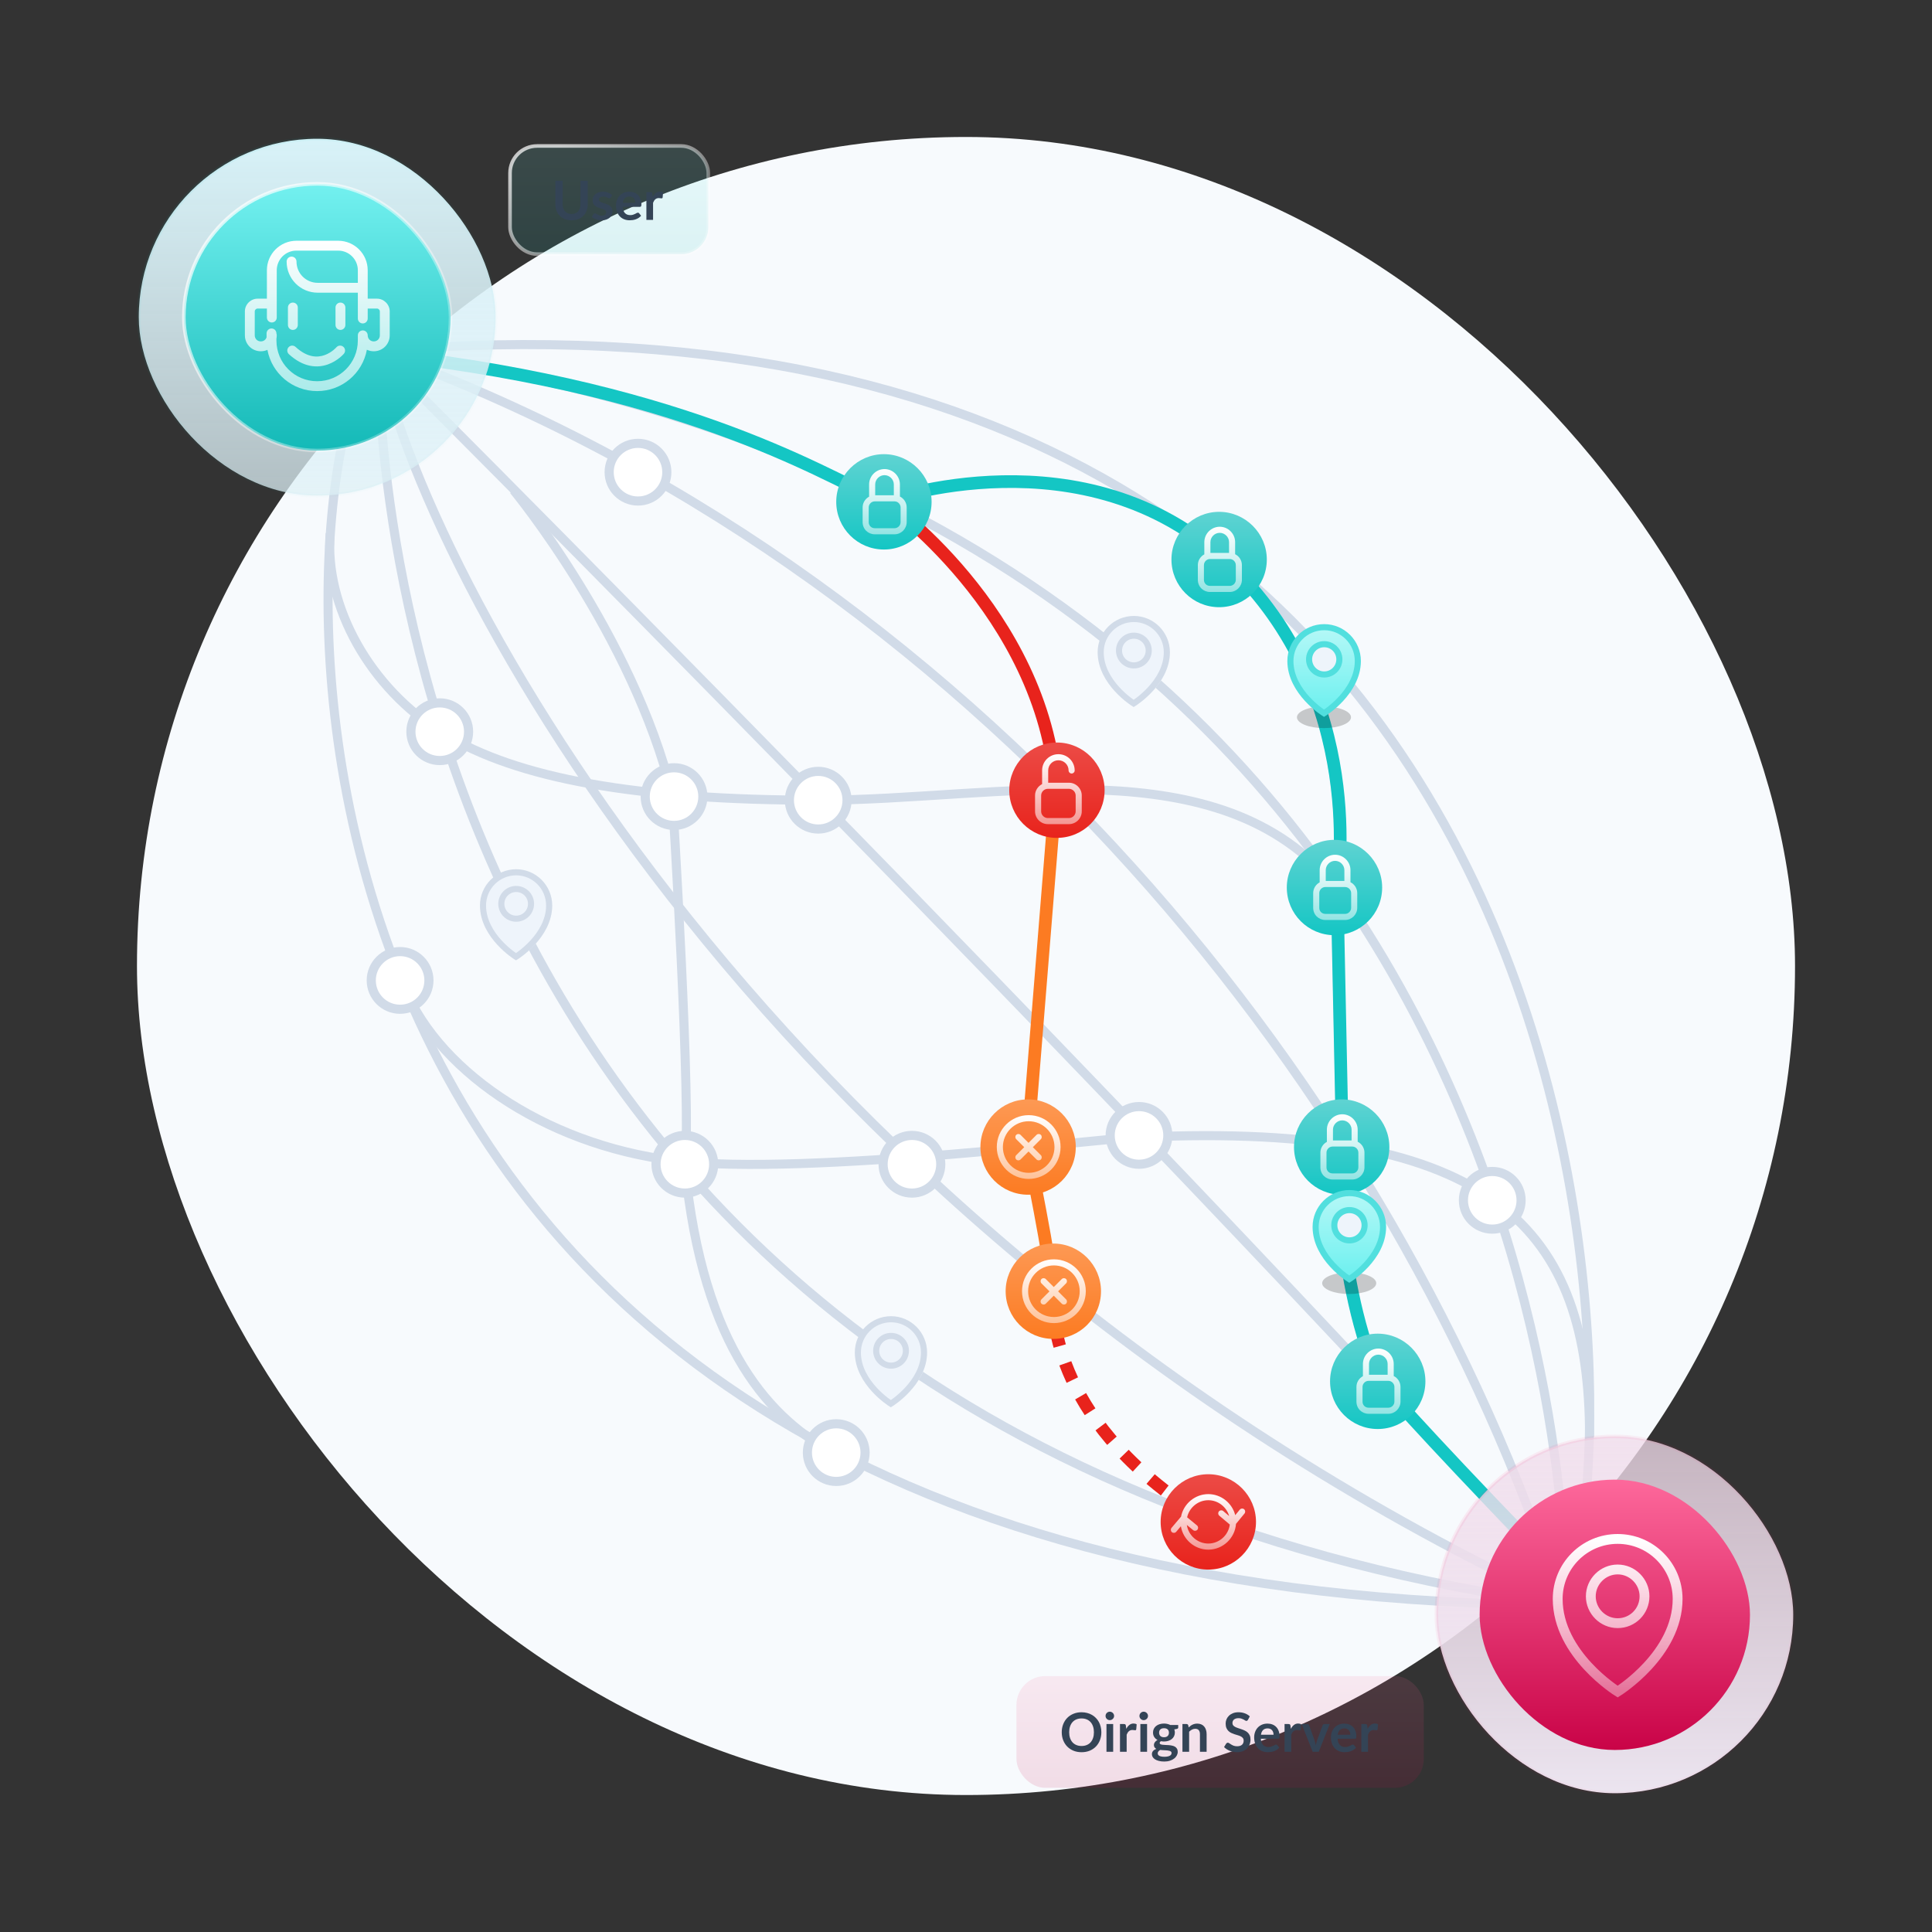 <svg width="536" height="536" viewBox="0 0 536 536" fill="none" xmlns="http://www.w3.org/2000/svg">
<rect x="0" y="0" width="536" height="536" fill="#333333" stroke="none"/>
<rect x="38" y="38" width="460" height="460" rx="230" fill="#F7FAFD"/>
<path d="M105.017 97.084C105.017 97.084 96.632 398.475 434.426 445.296" stroke="#D1DBE8" stroke-width="2.515" stroke-miterlimit="10"/>
<path d="M434.385 445.54C434.385 445.54 442.771 144.15 104.976 97.329" stroke="#D1DBE8" stroke-width="2.515" stroke-miterlimit="10"/>
<path d="M433.381 445.119C452.585 414.245 463.625 68.176 104.561 97.337" stroke="#D1DBE8" stroke-width="2.515" stroke-miterlimit="10"/>
<path d="M105.016 97.084C79.359 120.079 46.163 443.861 434.426 445.296" stroke="#D1DBE8" stroke-width="2.515" stroke-miterlimit="10"/>
<path d="M91.6 148C90 168 102.5 191 123 203.5C143.5 216 176.5 222 227 222C277.5 222 338.5 206.5 370.5 246" stroke="#D1DBE8" stroke-width="2.515" stroke-miterlimit="10"/>
<path d="M111.5 272C120 296 150.5 317.5 187 322C223.5 326.5 312 315 316.5 315.5C415 311 441 341.5 441 398.5" stroke="#D1DBE8" stroke-width="2.515" stroke-miterlimit="10"/>
<path d="M434.427 445.296C213.176 341.8 116.251 157.107 105.017 97.084" stroke="#D1DBE8" stroke-width="2.515" stroke-miterlimit="10"/>
<path d="M433.38 445.118C387.388 303.052 269.982 156.801 104.561 97.337" stroke="#D1DBE8" stroke-width="2.515" stroke-miterlimit="10"/>
<path d="M103.889 96.894C103.889 96.894 314.182 306.998 431.605 437.127" stroke="#D1DBE8" stroke-width="2.515" stroke-miterlimit="10"/>
<path d="M142.5 136C142.5 136 175.5 176 186.5 220.5C186.5 220.5 192 308.5 190 323.5C195 374.5 214 394 232 403.5" stroke="#D1DBE8" stroke-width="2.515" stroke-miterlimit="10"/>
<path d="M245 139C245 139 300.5 119 340 156C379.5 193 370.5 246 370.5 246L372 318.5C372 318.5 368.5 349 382 383" stroke="#D1DBE8" stroke-width="2.515" stroke-miterlimit="10"/>
<path d="M292 358.5C292 365 292 395.5 335.5 422" stroke="#E8231C" stroke-width="3.52" stroke-miterlimit="10" stroke-dasharray="5.04 5.04"/>
<path d="M293 219L285 318C285 318 292 352 292 358.5" stroke="#FC7B22" stroke-width="3.52" stroke-miterlimit="10"/>
<path d="M245 138.5C245 138.5 289.5 169.5 293 219" stroke="#E8231C" stroke-width="3.52" stroke-miterlimit="10"/>
<path d="M116 99.5C198 110 233.5 135 245.439 139C245.439 139 300.939 119 340.439 156C379.939 193 370.939 246 370.939 246L372.439 318.5C372.439 318.5 368.939 349 382.439 383C382.439 383 394.5 397 424 427.5" stroke="#14C6C4" stroke-width="3.52" stroke-miterlimit="10"/>
<path d="M111 280C115.418 280 119 276.418 119 272C119 267.582 115.418 264 111 264C106.582 264 103 267.582 103 272C103 276.418 106.582 280 111 280Z" fill="white" stroke="#D1DBE8" stroke-width="2.535" stroke-miterlimit="10"/>
<path d="M232 411C236.418 411 240 407.418 240 403C240 398.582 236.418 395 232 395C227.582 395 224 398.582 224 403C224 407.418 227.582 411 232 411Z" fill="white" stroke="#D1DBE8" stroke-width="2.535" stroke-miterlimit="10"/>
<path d="M335 430C339.418 430 343 426.418 343 422C343 417.582 339.418 414 335 414C330.582 414 327 417.582 327 422C327 426.418 330.582 430 335 430Z" fill="white" stroke="#D1DBE8" stroke-width="2.535" stroke-miterlimit="10"/>
<path d="M190 331C194.418 331 198 327.418 198 323C198 318.582 194.418 315 190 315C185.582 315 182 318.582 182 323C182 327.418 185.582 331 190 331Z" fill="white" stroke="#D1DBE8" stroke-width="2.535" stroke-miterlimit="10"/>
<path d="M253 331C257.418 331 261 327.418 261 323C261 318.582 257.418 315 253 315C248.582 315 245 318.582 245 323C245 327.418 248.582 331 253 331Z" fill="white" stroke="#D1DBE8" stroke-width="2.535" stroke-miterlimit="10"/>
<path d="M316 323C320.418 323 324 319.418 324 315C324 310.582 320.418 307 316 307C311.582 307 308 310.582 308 315C308 319.418 311.582 323 316 323Z" fill="white" stroke="#D1DBE8" stroke-width="2.535" stroke-miterlimit="10"/>
<path d="M285 326C289.418 326 293 322.418 293 318C293 313.582 289.418 310 285 310C280.582 310 277 313.582 277 318C277 322.418 280.582 326 285 326Z" fill="white" stroke="#D1DBE8" stroke-width="2.535" stroke-miterlimit="10"/>
<path d="M414 341C418.418 341 422 337.418 422 333C422 328.582 418.418 325 414 325C409.582 325 406 328.582 406 333C406 337.418 409.582 341 414 341Z" fill="white" stroke="#D1DBE8" stroke-width="2.535" stroke-miterlimit="10"/>
<path d="M382 391C386.418 391 390 387.418 390 383C390 378.582 386.418 375 382 375C377.582 375 374 378.582 374 383C374 387.418 377.582 391 382 391Z" fill="white" stroke="#D1DBE8" stroke-width="2.535" stroke-miterlimit="10"/>
<path d="M372 326C376.418 326 380 322.418 380 318C380 313.582 376.418 310 372 310C367.582 310 364 313.582 364 318C364 322.418 367.582 326 372 326Z" fill="white" stroke="#D1DBE8" stroke-width="2.535" stroke-miterlimit="10"/>
<path d="M292 366C296.418 366 300 362.418 300 358C300 353.582 296.418 350 292 350C287.582 350 284 353.582 284 358C284 362.418 287.582 366 292 366Z" fill="white" stroke="#D1DBE8" stroke-width="2.535" stroke-miterlimit="10"/>
<path d="M122 211C126.418 211 130 207.418 130 203C130 198.582 126.418 195 122 195C117.582 195 114 198.582 114 203C114 207.418 117.582 211 122 211Z" fill="white" stroke="#D1DBE8" stroke-width="2.535" stroke-miterlimit="10"/>
<path d="M177 139C181.418 139 185 135.418 185 131C185 126.582 181.418 123 177 123C172.582 123 169 126.582 169 131C169 135.418 172.582 139 177 139Z" fill="white" stroke="#D1DBE8" stroke-width="2.535" stroke-miterlimit="10"/>
<path d="M227 230C231.418 230 235 226.418 235 222C235 217.582 231.418 214 227 214C222.582 214 219 217.582 219 222C219 226.418 222.582 230 227 230Z" fill="white" stroke="#D1DBE8" stroke-width="2.535" stroke-miterlimit="10"/>
<path d="M187 229C191.418 229 195 225.418 195 221C195 216.582 191.418 213 187 213C182.582 213 179 216.582 179 221C179 225.418 182.582 229 187 229Z" fill="white" stroke="#D1DBE8" stroke-width="2.535" stroke-miterlimit="10"/>
<path d="M245 147C249.418 147 253 143.418 253 139C253 134.582 249.418 131 245 131C240.582 131 237 134.582 237 139C237 143.418 240.582 147 245 147Z" fill="white" stroke="#D1DBE8" stroke-width="2.535" stroke-miterlimit="10"/>
<path d="M370 254C374.418 254 378 250.418 378 246C378 241.582 374.418 238 370 238C365.582 238 362 241.582 362 246C362 250.418 365.582 254 370 254Z" fill="white" stroke="#D1DBE8" stroke-width="2.535" stroke-miterlimit="10"/>
<path d="M293 227C297.418 227 301 223.418 301 219C301 214.582 297.418 211 293 211C288.582 211 285 214.582 285 219C285 223.418 288.582 227 293 227Z" fill="white" stroke="#D1DBE8" stroke-width="2.535" stroke-miterlimit="10"/>
<path d="M338 163C342.418 163 346 159.418 346 155C346 150.582 342.418 147 338 147C333.582 147 330 150.582 330 155C330 159.418 333.582 163 338 163Z" fill="white" stroke="#D1DBE8" stroke-width="2.535" stroke-miterlimit="10"/>
<rect x="38.5" y="38.5" width="99" height="99" rx="49.5" fill="url(#paint0_linear_4_4159)" stroke="url(#paint1_radial_4_4159)"/>
<rect x="51" y="51" width="74" height="74" rx="37" fill="url(#paint2_linear_4_4159)" stroke="url(#paint3_linear_4_4159)"/>
<path fill-rule="evenodd" clip-rule="evenodd" d="M74.045 74.986C74.045 70.459 77.711 66.793 82.238 66.793H93.821C98.348 66.793 102.014 70.459 102.014 74.986V82.865H104.595C106.518 82.865 108.119 84.466 108.119 86.389V93.034C108.119 95.496 106.159 97.455 103.697 97.455C103.009 97.455 102.36 97.302 101.782 97.028C100.584 103.564 94.87 108.502 87.983 108.502C81.11 108.502 75.406 103.583 74.192 97.066C73.635 97.317 73.016 97.455 72.36 97.455C69.898 97.455 67.939 95.496 67.939 93.034V86.389C67.939 84.466 69.539 82.865 71.463 82.865H74.045V74.986ZM74.045 85.603H71.463C71.051 85.603 70.676 85.978 70.676 86.389V93.034C70.676 93.984 71.41 94.718 72.36 94.718C73.113 94.718 73.73 94.257 73.954 93.594V92.498C73.954 91.742 74.567 91.129 75.323 91.129C76.079 91.129 76.691 91.742 76.691 92.498V92.543C76.75 92.695 76.782 92.861 76.782 93.034C76.782 93.344 76.751 93.647 76.691 93.939V94.473C76.691 100.721 81.736 105.765 87.983 105.765C94.231 105.765 99.275 100.721 99.275 94.473V93.395C99.275 93.352 99.277 93.31 99.281 93.268C99.277 93.19 99.275 93.112 99.275 93.034C99.275 92.278 99.888 91.665 100.644 91.665C101.4 91.665 102.013 92.278 102.013 93.034C102.013 93.984 102.747 94.718 103.697 94.718C104.647 94.718 105.381 93.984 105.381 93.034V86.389C105.381 85.978 105.006 85.603 104.595 85.603H102.014V88.365C102.014 89.121 101.401 89.734 100.645 89.734C99.889 89.734 99.277 89.121 99.277 88.365V84.294C99.276 84.274 99.275 84.254 99.275 84.234C99.275 84.214 99.276 84.194 99.277 84.174V81.203H88.162C83.366 81.203 79.521 77.358 79.521 72.561C79.521 71.805 80.133 71.192 80.889 71.192C81.645 71.192 82.258 71.805 82.258 72.561C82.258 75.846 84.878 78.466 88.162 78.466H99.277V74.986C99.277 71.971 96.836 69.531 93.821 69.531H82.238C79.222 69.531 76.782 71.971 76.782 74.986V88.096C76.782 88.852 76.17 89.464 75.414 89.464C74.658 89.464 74.045 88.852 74.045 88.096V85.603ZM81.251 83.944C82.007 83.944 82.62 84.557 82.62 85.313V90.162C82.62 90.918 82.007 91.53 81.251 91.53C80.495 91.53 79.882 90.918 79.882 90.162V85.313C79.882 84.557 80.495 83.944 81.251 83.944ZM94.449 83.944C95.205 83.944 95.818 84.557 95.818 85.313V90.162C95.818 90.918 95.205 91.53 94.449 91.53C93.693 91.53 93.081 90.918 93.081 90.162V85.313C93.081 84.557 93.693 83.944 94.449 83.944ZM93.324 96.358C93.816 95.788 94.677 95.722 95.25 96.212C95.825 96.703 95.892 97.567 95.401 98.142L94.361 97.252C95.401 98.142 95.4 98.143 95.4 98.143L95.399 98.144L95.396 98.147L95.389 98.156L95.368 98.18C95.351 98.199 95.328 98.224 95.299 98.255C95.243 98.317 95.163 98.401 95.061 98.502C94.857 98.704 94.564 98.978 94.189 99.279C93.445 99.877 92.35 100.608 90.971 101.1C89.582 101.596 87.9 101.849 86.023 101.473C84.145 101.096 82.163 100.108 80.147 98.261C79.59 97.751 79.551 96.885 80.062 96.328C80.572 95.77 81.438 95.732 81.996 96.243C83.706 97.808 85.248 98.526 86.561 98.789C87.874 99.052 89.049 98.879 90.051 98.522C91.063 98.161 91.892 97.613 92.475 97.145C92.764 96.913 92.985 96.706 93.13 96.562C93.202 96.49 93.255 96.434 93.287 96.399C93.303 96.382 93.314 96.369 93.32 96.363L93.322 96.36L93.324 96.358Z" fill="url(#paint4_linear_4_4159)"/>
<rect x="282" y="465" width="113" height="31" rx="8" fill="url(#paint5_linear_4_4159)" fill-opacity="0.12"/>
<path d="M305.55 480.577C305.55 481.372 305.418 482.11 305.153 482.79C304.893 483.465 304.523 484.05 304.043 484.545C303.563 485.04 302.985 485.427 302.31 485.707C301.635 485.983 300.885 486.12 300.06 486.12C299.24 486.12 298.493 485.983 297.818 485.707C297.143 485.427 296.563 485.04 296.078 484.545C295.598 484.05 295.225 483.465 294.96 482.79C294.695 482.11 294.563 481.372 294.563 480.577C294.563 479.782 294.695 479.047 294.96 478.372C295.225 477.692 295.598 477.105 296.078 476.61C296.563 476.115 297.143 475.73 297.818 475.455C298.493 475.175 299.24 475.035 300.06 475.035C300.61 475.035 301.128 475.1 301.613 475.23C302.098 475.355 302.543 475.535 302.948 475.77C303.353 476 303.715 476.282 304.035 476.617C304.36 476.947 304.635 477.317 304.86 477.727C305.085 478.137 305.255 478.582 305.37 479.062C305.49 479.542 305.55 480.047 305.55 480.577ZM303.488 480.577C303.488 479.982 303.408 479.45 303.248 478.98C303.088 478.505 302.86 478.102 302.565 477.772C302.27 477.442 301.91 477.19 301.485 477.015C301.065 476.84 300.59 476.752 300.06 476.752C299.53 476.752 299.053 476.84 298.628 477.015C298.208 477.19 297.848 477.442 297.548 477.772C297.253 478.102 297.025 478.505 296.865 478.98C296.705 479.45 296.625 479.982 296.625 480.577C296.625 481.172 296.705 481.707 296.865 482.182C297.025 482.652 297.253 483.052 297.548 483.382C297.848 483.707 298.208 483.957 298.628 484.132C299.053 484.307 299.53 484.395 300.06 484.395C300.59 484.395 301.065 484.307 301.485 484.132C301.91 483.957 302.27 483.707 302.565 483.382C302.86 483.052 303.088 482.652 303.248 482.182C303.408 481.707 303.488 481.172 303.488 480.577ZM308.832 478.305V486H306.972V478.305H308.832ZM309.087 476.062C309.087 476.222 309.055 476.372 308.99 476.512C308.925 476.652 308.837 476.775 308.727 476.88C308.622 476.985 308.497 477.07 308.352 477.135C308.207 477.195 308.052 477.225 307.887 477.225C307.727 477.225 307.575 477.195 307.43 477.135C307.29 477.07 307.167 476.985 307.062 476.88C306.957 476.775 306.872 476.652 306.807 476.512C306.747 476.372 306.717 476.222 306.717 476.062C306.717 475.897 306.747 475.742 306.807 475.597C306.872 475.452 306.957 475.327 307.062 475.222C307.167 475.117 307.29 475.035 307.43 474.975C307.575 474.91 307.727 474.877 307.887 474.877C308.052 474.877 308.207 474.91 308.352 474.975C308.497 475.035 308.622 475.117 308.727 475.222C308.837 475.327 308.925 475.452 308.99 475.597C309.055 475.742 309.087 475.897 309.087 476.062ZM312.468 479.64C312.708 479.18 312.993 478.82 313.323 478.56C313.653 478.295 314.043 478.162 314.493 478.162C314.848 478.162 315.133 478.24 315.348 478.395L315.228 479.782C315.203 479.872 315.166 479.937 315.116 479.977C315.071 480.012 315.008 480.03 314.928 480.03C314.853 480.03 314.741 480.017 314.591 479.992C314.446 479.967 314.303 479.955 314.163 479.955C313.958 479.955 313.776 479.985 313.616 480.045C313.456 480.105 313.311 480.192 313.181 480.307C313.056 480.417 312.943 480.552 312.843 480.712C312.748 480.872 312.658 481.055 312.573 481.26V486H310.721V478.305H311.808C311.998 478.305 312.131 478.34 312.206 478.41C312.281 478.475 312.331 478.595 312.356 478.77L312.468 479.64ZM318.236 478.305V486H316.376V478.305H318.236ZM318.491 476.062C318.491 476.222 318.459 476.372 318.394 476.512C318.329 476.652 318.241 476.775 318.131 476.88C318.026 476.985 317.901 477.07 317.756 477.135C317.611 477.195 317.456 477.225 317.291 477.225C317.131 477.225 316.979 477.195 316.834 477.135C316.694 477.07 316.571 476.985 316.466 476.88C316.361 476.775 316.276 476.652 316.211 476.512C316.151 476.372 316.121 476.222 316.121 476.062C316.121 475.897 316.151 475.742 316.211 475.597C316.276 475.452 316.361 475.327 316.466 475.222C316.571 475.117 316.694 475.035 316.834 474.975C316.979 474.91 317.131 474.877 317.291 474.877C317.456 474.877 317.611 474.91 317.756 474.975C317.901 475.035 318.026 475.117 318.131 475.222C318.241 475.327 318.329 475.452 318.394 475.597C318.459 475.742 318.491 475.897 318.491 476.062ZM322.937 481.965C323.167 481.965 323.367 481.935 323.537 481.875C323.707 481.81 323.847 481.722 323.957 481.612C324.072 481.502 324.157 481.37 324.212 481.215C324.272 481.06 324.302 480.89 324.302 480.705C324.302 480.325 324.187 480.025 323.957 479.805C323.732 479.58 323.392 479.467 322.937 479.467C322.482 479.467 322.14 479.58 321.91 479.805C321.685 480.025 321.572 480.325 321.572 480.705C321.572 480.885 321.6 481.052 321.655 481.207C321.715 481.362 321.8 481.497 321.91 481.612C322.025 481.722 322.167 481.81 322.337 481.875C322.512 481.935 322.712 481.965 322.937 481.965ZM325.03 486.345C325.03 486.195 324.985 486.073 324.895 485.977C324.805 485.882 324.682 485.81 324.527 485.76C324.372 485.705 324.19 485.665 323.98 485.64C323.775 485.615 323.555 485.597 323.32 485.587C323.09 485.572 322.85 485.56 322.6 485.55C322.355 485.54 322.115 485.52 321.88 485.49C321.675 485.605 321.507 485.74 321.377 485.895C321.252 486.05 321.19 486.23 321.19 486.435C321.19 486.57 321.222 486.695 321.287 486.81C321.357 486.93 321.465 487.033 321.61 487.118C321.76 487.203 321.952 487.268 322.187 487.313C322.422 487.363 322.71 487.388 323.05 487.388C323.395 487.388 323.692 487.36 323.942 487.305C324.192 487.255 324.397 487.183 324.557 487.088C324.722 486.998 324.842 486.888 324.917 486.758C324.992 486.633 325.03 486.495 325.03 486.345ZM326.875 478.567V479.257C326.875 479.477 326.742 479.612 326.477 479.662L325.787 479.79C325.892 480.055 325.945 480.345 325.945 480.66C325.945 481.04 325.867 481.385 325.712 481.695C325.562 482 325.352 482.26 325.082 482.475C324.812 482.69 324.492 482.857 324.122 482.977C323.757 483.092 323.362 483.15 322.937 483.15C322.787 483.15 322.642 483.142 322.502 483.127C322.362 483.112 322.225 483.092 322.09 483.067C321.85 483.212 321.73 483.375 321.73 483.555C321.73 483.71 321.8 483.825 321.94 483.9C322.085 483.97 322.275 484.02 322.51 484.05C322.745 484.08 323.012 484.1 323.312 484.11C323.612 484.115 323.92 484.13 324.235 484.155C324.55 484.18 324.857 484.225 325.157 484.29C325.457 484.35 325.725 484.447 325.96 484.582C326.195 484.717 326.382 484.902 326.522 485.137C326.667 485.367 326.74 485.665 326.74 486.03C326.74 486.37 326.655 486.7 326.485 487.02C326.32 487.34 326.077 487.625 325.757 487.875C325.442 488.125 325.052 488.325 324.587 488.475C324.127 488.63 323.602 488.708 323.012 488.708C322.432 488.708 321.927 488.65 321.497 488.535C321.067 488.425 320.71 488.275 320.425 488.085C320.14 487.9 319.927 487.685 319.787 487.44C319.647 487.195 319.577 486.94 319.577 486.675C319.577 486.315 319.685 486.015 319.9 485.775C320.12 485.53 320.42 485.335 320.8 485.19C320.595 485.085 320.432 484.945 320.312 484.77C320.192 484.595 320.132 484.365 320.132 484.08C320.132 483.965 320.152 483.847 320.192 483.727C320.237 483.602 320.3 483.48 320.38 483.36C320.465 483.24 320.57 483.127 320.695 483.022C320.82 482.912 320.967 482.815 321.137 482.73C320.747 482.52 320.44 482.24 320.215 481.89C319.995 481.54 319.885 481.13 319.885 480.66C319.885 480.28 319.96 479.937 320.11 479.632C320.265 479.322 320.477 479.06 320.747 478.845C321.022 478.625 321.345 478.457 321.715 478.342C322.09 478.227 322.497 478.17 322.937 478.17C323.267 478.17 323.577 478.205 323.867 478.275C324.157 478.34 324.422 478.437 324.662 478.567H326.875ZM329.782 479.25C329.937 479.095 330.1 478.952 330.27 478.822C330.445 478.687 330.627 478.575 330.817 478.485C331.012 478.39 331.22 478.317 331.44 478.267C331.66 478.212 331.9 478.185 332.16 478.185C332.58 478.185 332.952 478.257 333.277 478.402C333.602 478.542 333.872 478.742 334.087 479.002C334.307 479.257 334.472 479.565 334.582 479.925C334.697 480.28 334.755 480.672 334.755 481.102V486H332.902V481.102C332.902 480.632 332.795 480.27 332.58 480.015C332.365 479.755 332.037 479.625 331.597 479.625C331.277 479.625 330.977 479.697 330.697 479.842C330.417 479.987 330.152 480.185 329.902 480.435V486H328.05V478.305H329.182C329.422 478.305 329.58 478.417 329.655 478.642L329.782 479.25ZM346.232 477.127C346.172 477.232 346.107 477.31 346.037 477.36C345.972 477.405 345.889 477.427 345.789 477.427C345.684 477.427 345.569 477.39 345.444 477.315C345.324 477.235 345.179 477.147 345.009 477.052C344.839 476.957 344.639 476.872 344.409 476.797C344.184 476.717 343.917 476.677 343.607 476.677C343.327 476.677 343.082 476.712 342.872 476.782C342.662 476.847 342.484 476.94 342.339 477.06C342.199 477.18 342.094 477.325 342.024 477.495C341.954 477.66 341.919 477.842 341.919 478.042C341.919 478.297 341.989 478.51 342.129 478.68C342.274 478.85 342.464 478.995 342.699 479.115C342.934 479.235 343.202 479.342 343.502 479.437C343.802 479.532 344.109 479.635 344.424 479.745C344.739 479.85 345.047 479.975 345.347 480.12C345.647 480.26 345.914 480.44 346.149 480.66C346.384 480.875 346.572 481.14 346.712 481.455C346.857 481.77 346.929 482.152 346.929 482.602C346.929 483.092 346.844 483.552 346.674 483.982C346.509 484.407 346.264 484.78 345.939 485.1C345.619 485.415 345.227 485.665 344.762 485.85C344.297 486.03 343.764 486.12 343.164 486.12C342.819 486.12 342.479 486.085 342.144 486.015C341.809 485.95 341.487 485.855 341.177 485.73C340.872 485.605 340.584 485.455 340.314 485.28C340.044 485.105 339.804 484.91 339.594 484.695L340.187 483.727C340.237 483.657 340.302 483.6 340.382 483.555C340.462 483.505 340.547 483.48 340.637 483.48C340.762 483.48 340.897 483.532 341.042 483.637C341.187 483.737 341.359 483.85 341.559 483.975C341.759 484.1 341.992 484.215 342.257 484.32C342.527 484.42 342.849 484.47 343.224 484.47C343.799 484.47 344.244 484.335 344.559 484.065C344.874 483.79 345.032 483.397 345.032 482.887C345.032 482.602 344.959 482.37 344.814 482.19C344.674 482.01 344.487 481.86 344.252 481.74C344.017 481.615 343.749 481.51 343.449 481.425C343.149 481.34 342.844 481.247 342.534 481.147C342.224 481.047 341.919 480.927 341.619 480.787C341.319 480.647 341.052 480.465 340.817 480.24C340.582 480.015 340.392 479.735 340.247 479.4C340.107 479.06 340.037 478.642 340.037 478.147C340.037 477.752 340.114 477.367 340.269 476.992C340.429 476.617 340.659 476.285 340.959 475.995C341.259 475.705 341.629 475.472 342.069 475.297C342.509 475.122 343.014 475.035 343.584 475.035C344.224 475.035 344.814 475.135 345.354 475.335C345.894 475.535 346.354 475.815 346.734 476.175L346.232 477.127ZM353.325 481.267C353.325 481.027 353.29 480.802 353.22 480.592C353.155 480.377 353.055 480.19 352.92 480.03C352.785 479.87 352.612 479.745 352.402 479.655C352.197 479.56 351.957 479.512 351.682 479.512C351.147 479.512 350.725 479.665 350.415 479.97C350.11 480.275 349.915 480.707 349.83 481.267H353.325ZM349.792 482.385C349.822 482.78 349.892 483.122 350.002 483.412C350.112 483.697 350.257 483.935 350.437 484.125C350.617 484.31 350.83 484.45 351.075 484.545C351.325 484.635 351.6 484.68 351.9 484.68C352.2 484.68 352.457 484.645 352.672 484.575C352.892 484.505 353.082 484.427 353.242 484.342C353.407 484.257 353.55 484.18 353.67 484.11C353.795 484.04 353.915 484.005 354.03 484.005C354.185 484.005 354.3 484.062 354.375 484.177L354.907 484.852C354.702 485.092 354.472 485.295 354.217 485.46C353.962 485.62 353.695 485.75 353.415 485.85C353.14 485.945 352.857 486.013 352.567 486.053C352.282 486.093 352.005 486.113 351.735 486.113C351.2 486.113 350.702 486.025 350.242 485.85C349.782 485.67 349.382 485.407 349.042 485.062C348.702 484.712 348.435 484.282 348.24 483.772C348.045 483.257 347.947 482.662 347.947 481.987C347.947 481.462 348.032 480.97 348.202 480.51C348.372 480.045 348.615 479.642 348.93 479.302C349.25 478.957 349.637 478.685 350.092 478.485C350.552 478.285 351.07 478.185 351.645 478.185C352.13 478.185 352.577 478.262 352.987 478.417C353.397 478.572 353.75 478.8 354.045 479.1C354.34 479.395 354.57 479.76 354.735 480.195C354.905 480.625 354.99 481.117 354.99 481.672C354.99 481.952 354.96 482.142 354.9 482.242C354.84 482.337 354.725 482.385 354.555 482.385H349.792ZM358.127 479.64C358.367 479.18 358.652 478.82 358.982 478.56C359.312 478.295 359.702 478.162 360.152 478.162C360.507 478.162 360.792 478.24 361.007 478.395L360.887 479.782C360.862 479.872 360.825 479.937 360.775 479.977C360.73 480.012 360.667 480.03 360.587 480.03C360.512 480.03 360.4 480.017 360.25 479.992C360.105 479.967 359.962 479.955 359.822 479.955C359.617 479.955 359.435 479.985 359.275 480.045C359.115 480.105 358.97 480.192 358.84 480.307C358.715 480.417 358.602 480.552 358.502 480.712C358.407 480.872 358.317 481.055 358.232 481.26V486H356.38V478.305H357.467C357.657 478.305 357.79 478.34 357.865 478.41C357.94 478.475 357.99 478.595 358.015 478.77L358.127 479.64ZM368.913 478.305L365.861 486H364.181L361.128 478.305H362.658C362.798 478.305 362.913 478.337 363.003 478.402C363.098 478.467 363.161 478.55 363.191 478.65L364.676 482.76C364.756 483 364.826 483.235 364.886 483.465C364.946 483.695 364.998 483.925 365.043 484.155C365.093 483.925 365.148 483.695 365.208 483.465C365.268 483.235 365.341 483 365.426 482.76L366.941 478.65C366.976 478.55 367.038 478.467 367.128 478.402C367.218 478.337 367.326 478.305 367.451 478.305H368.913ZM374.623 481.267C374.623 481.027 374.588 480.802 374.518 480.592C374.453 480.377 374.353 480.19 374.218 480.03C374.083 479.87 373.911 479.745 373.701 479.655C373.496 479.56 373.256 479.512 372.981 479.512C372.446 479.512 372.023 479.665 371.713 479.97C371.408 480.275 371.213 480.707 371.128 481.267H374.623ZM371.091 482.385C371.121 482.78 371.191 483.122 371.301 483.412C371.411 483.697 371.556 483.935 371.736 484.125C371.916 484.31 372.128 484.45 372.373 484.545C372.623 484.635 372.898 484.68 373.198 484.68C373.498 484.68 373.756 484.645 373.971 484.575C374.191 484.505 374.381 484.427 374.541 484.342C374.706 484.257 374.848 484.18 374.968 484.11C375.093 484.04 375.213 484.005 375.328 484.005C375.483 484.005 375.598 484.062 375.673 484.177L376.206 484.852C376.001 485.092 375.771 485.295 375.516 485.46C375.261 485.62 374.993 485.75 374.713 485.85C374.438 485.945 374.156 486.013 373.866 486.053C373.581 486.093 373.303 486.113 373.033 486.113C372.498 486.113 372.001 486.025 371.541 485.85C371.081 485.67 370.681 485.407 370.341 485.062C370.001 484.712 369.733 484.282 369.538 483.772C369.343 483.257 369.246 482.662 369.246 481.987C369.246 481.462 369.331 480.97 369.501 480.51C369.671 480.045 369.913 479.642 370.228 479.302C370.548 478.957 370.936 478.685 371.391 478.485C371.851 478.285 372.368 478.185 372.943 478.185C373.428 478.185 373.876 478.262 374.286 478.417C374.696 478.572 375.048 478.8 375.343 479.1C375.638 479.395 375.868 479.76 376.033 480.195C376.203 480.625 376.288 481.117 376.288 481.672C376.288 481.952 376.258 482.142 376.198 482.242C376.138 482.337 376.023 482.385 375.853 482.385H371.091ZM379.426 479.64C379.666 479.18 379.951 478.82 380.281 478.56C380.611 478.295 381.001 478.162 381.451 478.162C381.806 478.162 382.091 478.24 382.306 478.395L382.186 479.782C382.161 479.872 382.124 479.937 382.074 479.977C382.029 480.012 381.966 480.03 381.886 480.03C381.811 480.03 381.699 480.017 381.549 479.992C381.404 479.967 381.261 479.955 381.121 479.955C380.916 479.955 380.734 479.985 380.574 480.045C380.414 480.105 380.269 480.192 380.139 480.307C380.014 480.417 379.901 480.552 379.801 480.712C379.706 480.872 379.616 481.055 379.531 481.26V486H377.679V478.305H378.766C378.956 478.305 379.089 478.34 379.164 478.41C379.239 478.475 379.289 478.595 379.314 478.77L379.426 479.64Z" fill="#344456"/>
<rect x="141.5" y="40.5" width="55" height="30" rx="7.5" fill="url(#paint6_linear_4_4159)" fill-opacity="0.12"/>
<path d="M158.573 59.373C158.963 59.373 159.31 59.307 159.615 59.178C159.925 59.047 160.185 58.865 160.395 58.63C160.605 58.395 160.765 58.11 160.875 57.775C160.99 57.44 161.048 57.065 161.048 56.65V50.155H163.065V56.65C163.065 57.295 162.96 57.892 162.75 58.443C162.545 58.987 162.248 59.46 161.858 59.86C161.473 60.255 161.003 60.565 160.448 60.79C159.893 61.01 159.268 61.12 158.573 61.12C157.873 61.12 157.245 61.01 156.69 60.79C156.135 60.565 155.663 60.255 155.273 59.86C154.888 59.46 154.59 58.987 154.38 58.443C154.175 57.892 154.073 57.295 154.073 56.65V50.155H156.09V56.642C156.09 57.057 156.145 57.432 156.255 57.767C156.37 58.102 156.533 58.39 156.743 58.63C156.958 58.865 157.218 59.047 157.523 59.178C157.833 59.307 158.183 59.373 158.573 59.373ZM169.421 54.805C169.371 54.885 169.318 54.943 169.263 54.977C169.208 55.008 169.138 55.023 169.053 55.023C168.963 55.023 168.866 54.998 168.761 54.947C168.661 54.898 168.543 54.843 168.408 54.782C168.273 54.718 168.118 54.66 167.943 54.61C167.773 54.56 167.571 54.535 167.336 54.535C166.971 54.535 166.683 54.612 166.473 54.767C166.268 54.922 166.166 55.125 166.166 55.375C166.166 55.54 166.218 55.68 166.323 55.795C166.433 55.905 166.576 56.002 166.751 56.087C166.931 56.172 167.133 56.25 167.358 56.32C167.583 56.385 167.811 56.458 168.041 56.538C168.276 56.617 168.506 56.71 168.731 56.815C168.956 56.915 169.156 57.045 169.331 57.205C169.511 57.36 169.653 57.547 169.758 57.767C169.868 57.987 169.923 58.252 169.923 58.562C169.923 58.932 169.856 59.275 169.721 59.59C169.591 59.9 169.396 60.17 169.136 60.4C168.876 60.625 168.553 60.803 168.168 60.932C167.788 61.057 167.348 61.12 166.848 61.12C166.583 61.12 166.323 61.095 166.068 61.045C165.818 61 165.576 60.935 165.341 60.85C165.111 60.765 164.896 60.665 164.696 60.55C164.501 60.435 164.328 60.31 164.178 60.175L164.606 59.47C164.661 59.385 164.726 59.32 164.801 59.275C164.876 59.23 164.971 59.208 165.086 59.208C165.201 59.208 165.308 59.24 165.408 59.305C165.513 59.37 165.633 59.44 165.768 59.515C165.903 59.59 166.061 59.66 166.241 59.725C166.426 59.79 166.658 59.822 166.938 59.822C167.158 59.822 167.346 59.797 167.501 59.748C167.661 59.693 167.791 59.623 167.891 59.538C167.996 59.453 168.071 59.355 168.116 59.245C168.166 59.13 168.191 59.013 168.191 58.892C168.191 58.712 168.136 58.565 168.026 58.45C167.921 58.335 167.778 58.235 167.598 58.15C167.423 58.065 167.221 57.99 166.991 57.925C166.766 57.855 166.533 57.78 166.293 57.7C166.058 57.62 165.826 57.528 165.596 57.422C165.371 57.312 165.168 57.175 164.988 57.01C164.813 56.845 164.671 56.642 164.561 56.403C164.456 56.163 164.403 55.873 164.403 55.532C164.403 55.218 164.466 54.917 164.591 54.633C164.716 54.347 164.898 54.1 165.138 53.89C165.383 53.675 165.686 53.505 166.046 53.38C166.411 53.25 166.831 53.185 167.306 53.185C167.836 53.185 168.318 53.273 168.753 53.447C169.188 53.623 169.551 53.852 169.841 54.138L169.421 54.805ZM176.275 56.267C176.275 56.028 176.24 55.803 176.17 55.593C176.105 55.377 176.005 55.19 175.87 55.03C175.735 54.87 175.562 54.745 175.352 54.655C175.147 54.56 174.907 54.513 174.632 54.513C174.097 54.513 173.675 54.665 173.365 54.97C173.06 55.275 172.865 55.708 172.78 56.267H176.275ZM172.742 57.385C172.772 57.78 172.842 58.123 172.952 58.413C173.062 58.697 173.207 58.935 173.387 59.125C173.567 59.31 173.78 59.45 174.025 59.545C174.275 59.635 174.55 59.68 174.85 59.68C175.15 59.68 175.407 59.645 175.622 59.575C175.842 59.505 176.032 59.428 176.192 59.343C176.357 59.258 176.5 59.18 176.62 59.11C176.745 59.04 176.865 59.005 176.98 59.005C177.135 59.005 177.25 59.062 177.325 59.178L177.857 59.852C177.652 60.093 177.422 60.295 177.167 60.46C176.912 60.62 176.645 60.75 176.365 60.85C176.09 60.945 175.807 61.013 175.517 61.053C175.232 61.093 174.955 61.112 174.685 61.112C174.15 61.112 173.652 61.025 173.192 60.85C172.732 60.67 172.332 60.407 171.992 60.062C171.652 59.712 171.385 59.282 171.19 58.773C170.995 58.258 170.897 57.663 170.897 56.987C170.897 56.462 170.982 55.97 171.152 55.51C171.322 55.045 171.565 54.642 171.88 54.303C172.2 53.958 172.587 53.685 173.042 53.485C173.502 53.285 174.02 53.185 174.595 53.185C175.08 53.185 175.527 53.263 175.937 53.417C176.347 53.572 176.7 53.8 176.995 54.1C177.29 54.395 177.52 54.76 177.685 55.195C177.855 55.625 177.94 56.117 177.94 56.672C177.94 56.953 177.91 57.142 177.85 57.242C177.79 57.337 177.675 57.385 177.505 57.385H172.742ZM181.078 54.64C181.318 54.18 181.603 53.82 181.933 53.56C182.263 53.295 182.653 53.163 183.103 53.163C183.458 53.163 183.743 53.24 183.958 53.395L183.838 54.782C183.813 54.873 183.775 54.938 183.725 54.977C183.68 55.013 183.618 55.03 183.538 55.03C183.463 55.03 183.35 55.017 183.2 54.992C183.055 54.968 182.913 54.955 182.773 54.955C182.568 54.955 182.385 54.985 182.225 55.045C182.065 55.105 181.92 55.193 181.79 55.307C181.665 55.417 181.553 55.553 181.453 55.712C181.358 55.873 181.268 56.055 181.183 56.26V61H179.33V53.305H180.418C180.608 53.305 180.74 53.34 180.815 53.41C180.89 53.475 180.94 53.595 180.965 53.77L181.078 54.64Z" fill="#344456"/>
<rect x="141.5" y="40.5" width="55" height="30" rx="7.5" stroke="url(#paint7_linear_4_4159)"/>
<path d="M245.227 152.454C237.879 152.454 232 146.493 232 139.227C232 131.96 237.96 126 245.227 126C252.493 126 258.454 131.96 258.454 139.227C258.454 146.575 252.493 152.454 245.227 152.454Z" fill="url(#paint8_linear_4_4159)"/>
<path fill-rule="evenodd" clip-rule="evenodd" d="M242.808 134.411C242.808 133 243.981 131.827 245.392 131.827C246.803 131.827 247.976 133 247.976 134.411V137.401H242.808V134.411ZM241.118 137.797V134.411C241.118 132.067 243.048 130.137 245.392 130.137C247.737 130.137 249.666 132.067 249.666 134.411V137.755C250.776 138.31 251.544 139.459 251.544 140.777V144.859C251.544 146.714 250.023 148.235 248.168 148.235H242.698C240.861 148.235 239.322 146.813 239.322 144.859V140.777C239.322 139.492 240.052 138.366 241.118 137.797ZM241.011 140.777C241.011 139.856 241.776 139.091 242.698 139.091H248.168C249.089 139.091 249.854 139.856 249.854 140.777V144.859C249.854 145.781 249.089 146.545 248.168 146.545H242.698C241.758 146.545 241.011 145.844 241.011 144.859V140.777Z" fill="url(#paint9_linear_4_4159)"/>
<path d="M338.227 168.454C330.879 168.454 325 162.493 325 155.227C325 147.96 330.96 142 338.227 142C345.493 142 351.454 147.96 351.454 155.227C351.454 162.575 345.493 168.454 338.227 168.454Z" fill="url(#paint10_linear_4_4159)"/>
<path fill-rule="evenodd" clip-rule="evenodd" d="M335.808 150.411C335.808 149 336.981 147.827 338.392 147.827C339.803 147.827 340.976 149 340.976 150.411V153.401H335.808V150.411ZM334.118 153.797V150.411C334.118 148.067 336.048 146.137 338.392 146.137C340.737 146.137 342.666 148.067 342.666 150.411V153.755C343.776 154.31 344.544 155.459 344.544 156.777V160.859C344.544 162.714 343.023 164.235 341.168 164.235H335.698C333.861 164.235 332.322 162.813 332.322 160.859V156.777C332.322 155.492 333.052 154.366 334.118 153.797ZM334.011 156.777C334.011 155.856 334.776 155.091 335.698 155.091H341.168C342.089 155.091 342.854 155.856 342.854 156.777V160.859C342.854 161.781 342.089 162.545 341.168 162.545H335.698C334.758 162.545 334.011 161.844 334.011 160.859V156.777Z" fill="url(#paint11_linear_4_4159)"/>
<path d="M370.227 259.454C362.879 259.454 357 253.493 357 246.227C357 238.96 362.96 233 370.227 233C377.493 233 383.454 238.96 383.454 246.227C383.454 253.575 377.493 259.454 370.227 259.454Z" fill="url(#paint12_linear_4_4159)"/>
<path fill-rule="evenodd" clip-rule="evenodd" d="M367.808 241.411C367.808 240 368.981 238.827 370.392 238.827C371.803 238.827 372.976 240 372.976 241.411V244.401H367.808V241.411ZM366.118 244.797V241.411C366.118 239.067 368.048 237.137 370.392 237.137C372.737 237.137 374.666 239.067 374.666 241.411V244.755C375.776 245.31 376.544 246.459 376.544 247.777V251.859C376.544 253.714 375.023 255.235 373.168 255.235H367.698C365.861 255.235 364.322 253.813 364.322 251.859V247.777C364.322 246.492 365.052 245.366 366.118 244.797ZM366.011 247.777C366.011 246.856 366.776 246.091 367.698 246.091H373.168C374.089 246.091 374.854 246.856 374.854 247.777V251.859C374.854 252.781 374.089 253.545 373.168 253.545H367.698C366.758 253.545 366.011 252.844 366.011 251.859V247.777Z" fill="url(#paint13_linear_4_4159)"/>
<path d="M372.227 331.454C364.879 331.454 359 325.493 359 318.227C359 310.96 364.96 305 372.227 305C379.493 305 385.454 310.96 385.454 318.227C385.454 325.575 379.493 331.454 372.227 331.454Z" fill="url(#paint14_linear_4_4159)"/>
<path fill-rule="evenodd" clip-rule="evenodd" d="M369.808 313.411C369.808 312 370.981 310.827 372.392 310.827C373.803 310.827 374.976 312 374.976 313.411V316.401H369.808V313.411ZM368.118 316.797V313.411C368.118 311.067 370.048 309.137 372.392 309.137C374.737 309.137 376.666 311.067 376.666 313.411V316.755C377.776 317.31 378.544 318.459 378.544 319.777V323.859C378.544 325.714 377.023 327.235 375.168 327.235H369.698C367.861 327.235 366.322 325.813 366.322 323.859V319.777C366.322 318.492 367.052 317.366 368.118 316.797ZM368.011 319.777C368.011 318.856 368.776 318.091 369.698 318.091H375.168C376.089 318.091 376.854 318.856 376.854 319.777V323.859C376.854 324.781 376.089 325.545 375.168 325.545H369.698C368.758 325.545 368.011 324.844 368.011 323.859V319.777Z" fill="url(#paint15_linear_4_4159)"/>
<path d="M382.227 396.454C374.879 396.454 369 390.493 369 383.227C369 375.96 374.96 370 382.227 370C389.493 370 395.454 375.96 395.454 383.227C395.454 390.575 389.493 396.454 382.227 396.454Z" fill="url(#paint16_linear_4_4159)"/>
<path fill-rule="evenodd" clip-rule="evenodd" d="M379.808 378.411C379.808 377 380.981 375.827 382.392 375.827C383.803 375.827 384.976 377 384.976 378.411V381.401H379.808V378.411ZM378.118 381.797V378.411C378.118 376.067 380.048 374.137 382.392 374.137C384.737 374.137 386.666 376.067 386.666 378.411V381.755C387.776 382.31 388.544 383.459 388.544 384.777V388.859C388.544 390.714 387.023 392.235 385.168 392.235H379.698C377.861 392.235 376.322 390.813 376.322 388.859V384.777C376.322 383.492 377.052 382.366 378.118 381.797ZM378.011 384.777C378.011 383.856 378.776 383.091 379.698 383.091H385.168C386.089 383.091 386.854 383.856 386.854 384.777V388.859C386.854 389.781 386.089 390.545 385.168 390.545H379.698C378.758 390.545 378.011 389.844 378.011 388.859V384.777Z" fill="url(#paint17_linear_4_4159)"/>
<rect x="398.5" y="398.5" width="99" height="99" rx="49.5" fill="url(#paint18_linear_4_4159)" stroke="url(#paint19_radial_4_4159)"/>
<rect x="410.5" y="410.5" width="75" height="75" rx="37.5" fill="url(#paint20_linear_4_4159)"/>
<path d="M448.791 426.951C439.606 426.951 432.156 434.401 432.156 443.586C432.156 458.997 448.791 469.305 448.791 469.305C448.791 469.305 465.427 458.997 465.427 443.586C465.427 434.401 457.976 426.951 448.791 426.951ZM448.791 450.322C444.709 450.322 441.341 446.954 441.341 442.872C441.341 438.79 444.709 435.422 448.791 435.422C452.873 435.422 456.241 438.79 456.241 442.872C456.241 446.954 452.976 450.322 448.791 450.322Z" stroke="url(#paint21_linear_4_4159)" stroke-width="2.73" stroke-miterlimit="10"/>
<ellipse opacity="0.2" cx="367.313" cy="199" rx="7.5" ry="3" fill="black"/>
<path d="M367.611 174.113C362.431 174.113 358.229 178.315 358.229 183.495C358.229 192.187 367.611 198 367.611 198C367.611 198 376.993 192.187 376.993 183.495C376.993 178.315 372.791 174.113 367.611 174.113ZM367.611 187.294C365.308 187.294 363.409 185.395 363.409 183.092C363.409 180.79 365.308 178.891 367.611 178.891C369.913 178.891 371.813 180.79 371.813 183.092C371.813 185.395 369.971 187.294 367.611 187.294Z" fill="url(#paint22_linear_4_4159)"/>
<path d="M376.707 183.382C376.707 192.073 367.324 197.887 367.324 197.887C367.324 197.887 358 192.073 358 183.382C358 178.202 362.202 174 367.382 174C372.505 174 376.707 178.202 376.707 183.382Z" stroke="#51DFDE" stroke-width="1.69" stroke-miterlimit="10"/>
<path d="M367.382 187.123C369.703 187.123 371.584 185.242 371.584 182.921C371.584 180.601 369.703 178.719 367.382 178.719C365.062 178.719 363.181 180.601 363.181 182.921C363.181 185.242 365.062 187.123 367.382 187.123Z" fill="#EEF4FB" stroke="#51DFDE" stroke-width="1.69" stroke-miterlimit="10"/>
<ellipse opacity="0.2" cx="374.313" cy="356" rx="7.5" ry="3" fill="black"/>
<path d="M374.611 331.113C369.431 331.113 365.229 335.315 365.229 340.495C365.229 349.187 374.611 355 374.611 355C374.611 355 383.993 349.187 383.993 340.495C383.993 335.315 379.791 331.113 374.611 331.113ZM374.611 344.294C372.308 344.294 370.409 342.395 370.409 340.092C370.409 337.79 372.308 335.891 374.611 335.891C376.913 335.891 378.813 337.79 378.813 340.092C378.813 342.395 376.971 344.294 374.611 344.294Z" fill="url(#paint23_linear_4_4159)"/>
<path d="M383.707 340.382C383.707 349.073 374.324 354.887 374.324 354.887C374.324 354.887 365 349.073 365 340.382C365 335.202 369.202 331 374.382 331C379.505 331 383.707 335.202 383.707 340.382Z" stroke="#51DFDE" stroke-width="1.69" stroke-miterlimit="10"/>
<path d="M374.382 344.123C376.703 344.123 378.584 342.242 378.584 339.921C378.584 337.601 376.703 335.719 374.382 335.719C372.062 335.719 370.181 337.601 370.181 339.921C370.181 342.242 372.062 344.123 374.382 344.123Z" fill="#EEF4FB" stroke="#51DFDE" stroke-width="1.69" stroke-miterlimit="10"/>
<path d="M314.796 171.838C309.714 171.838 305.592 175.961 305.592 181.043C305.592 189.569 314.796 195.273 314.796 195.273C314.796 195.273 324 189.569 324 181.043C324 175.961 319.878 171.838 314.796 171.838ZM314.796 184.77C312.537 184.77 310.674 182.906 310.674 180.647C310.674 178.389 312.537 176.525 314.796 176.525C317.055 176.525 318.918 178.389 318.918 180.647C318.918 182.906 317.111 184.77 314.796 184.77Z" fill="#EEF4FB" stroke="#EEF4FB" stroke-width="1.094" stroke-miterlimit="10"/>
<path d="M323.719 180.932C323.719 189.458 314.515 195.162 314.515 195.162C314.515 195.162 305.367 189.458 305.367 180.932C305.367 175.849 309.489 171.727 314.572 171.727C319.597 171.727 323.719 175.849 323.719 180.932Z" stroke="#D1DBE8" stroke-width="1.69" stroke-miterlimit="10"/>
<path d="M314.572 184.602C316.848 184.602 318.694 182.756 318.694 180.48C318.694 178.203 316.848 176.357 314.572 176.357C312.295 176.357 310.45 178.203 310.45 180.48C310.45 182.756 312.295 184.602 314.572 184.602Z" fill="#EEF4FB" stroke="#D1DBE8" stroke-width="1.69" stroke-miterlimit="10"/>
<path d="M143.429 242.111C138.347 242.111 134.224 246.233 134.224 251.315C134.224 259.842 143.429 265.546 143.429 265.546C143.429 265.546 152.633 259.842 152.633 251.315C152.633 246.233 148.511 242.111 143.429 242.111ZM143.429 255.042C141.17 255.042 139.307 253.179 139.307 250.92C139.307 248.661 141.17 246.798 143.429 246.798C145.687 246.798 147.551 248.661 147.551 250.92C147.551 253.179 145.744 255.042 143.429 255.042Z" fill="#EEF4FB" stroke="#EEF4FB" stroke-width="1.094" stroke-miterlimit="10"/>
<path d="M152.352 251.204C152.352 259.731 143.148 265.434 143.148 265.434C143.148 265.434 134 259.731 134 251.204C134 246.122 138.122 242 143.204 242C148.23 242 152.352 246.122 152.352 251.204Z" stroke="#D1DBE8" stroke-width="1.69" stroke-miterlimit="10"/>
<path d="M143.205 254.875C145.481 254.875 147.327 253.029 147.327 250.752C147.327 248.476 145.481 246.63 143.205 246.63C140.928 246.63 139.082 248.476 139.082 250.752C139.082 253.029 140.928 254.875 143.205 254.875Z" fill="#EEF4FB" stroke="#D1DBE8" stroke-width="1.69" stroke-miterlimit="10"/>
<path d="M247.429 366.111C242.347 366.111 238.224 370.233 238.224 375.315C238.224 383.842 247.429 389.546 247.429 389.546C247.429 389.546 256.633 383.842 256.633 375.315C256.633 370.233 252.511 366.111 247.429 366.111ZM247.429 379.042C245.17 379.042 243.307 377.179 243.307 374.92C243.307 372.661 245.17 370.798 247.429 370.798C249.687 370.798 251.551 372.661 251.551 374.92C251.551 377.179 249.744 379.042 247.429 379.042Z" fill="#EEF4FB" stroke="#EEF4FB" stroke-width="1.094" stroke-miterlimit="10"/>
<path d="M256.352 375.204C256.352 383.731 247.148 389.434 247.148 389.434C247.148 389.434 238 383.731 238 375.204C238 370.122 242.122 366 247.204 366C252.23 366 256.352 370.122 256.352 375.204Z" stroke="#D1DBE8" stroke-width="1.69" stroke-miterlimit="10"/>
<path d="M247.205 378.875C249.481 378.875 251.327 377.029 251.327 374.752C251.327 372.476 249.481 370.63 247.205 370.63C244.928 370.63 243.082 372.476 243.082 374.752C243.082 377.029 244.928 378.875 247.205 378.875Z" fill="#EEF4FB" stroke="#D1DBE8" stroke-width="1.69" stroke-miterlimit="10"/>
<path d="M293.227 232.454C285.879 232.454 280 226.493 280 219.227C280 211.96 285.96 206 293.227 206C300.493 206 306.454 211.96 306.454 219.227C306.454 226.493 300.575 232.454 293.227 232.454Z" fill="url(#paint24_linear_4_4159)"/>
<path fill-rule="evenodd" clip-rule="evenodd" d="M293.633 209.239C291.125 209.239 289.114 211.25 289.114 213.758V217.536C287.959 218.122 287.156 219.326 287.156 220.696V225.105C287.156 227.041 288.759 228.644 290.696 228.644H296.574C298.51 228.644 300.114 227.041 300.114 225.105V220.696C300.114 218.759 298.51 217.156 296.574 217.156H290.804V213.758C290.804 212.183 292.059 210.928 293.633 210.928C295.208 210.928 296.462 212.183 296.462 213.758C296.462 214.224 296.841 214.603 297.307 214.603C297.774 214.603 298.152 214.224 298.152 213.758C298.152 211.25 296.141 209.239 293.633 209.239ZM288.846 220.696C288.846 219.693 289.693 218.846 290.696 218.846H296.574C297.577 218.846 298.424 219.693 298.424 220.696V225.105C298.424 226.107 297.577 226.954 296.574 226.954H290.696C289.693 226.954 288.846 226.107 288.846 225.105V220.696Z" fill="url(#paint25_linear_4_4159)"/>
<path d="M335.227 435.454C327.879 435.454 322 429.493 322 422.227C322 414.96 327.96 409 335.227 409C342.493 409 348.454 414.96 348.454 422.227C348.454 429.493 342.493 435.454 335.227 435.454Z" fill="url(#paint26_linear_4_4159)"/>
<path fill-rule="evenodd" clip-rule="evenodd" d="M327.66 420.766C328.349 417.228 331.497 414.519 335.223 414.519C338.806 414.519 341.855 417.026 342.696 420.365L343.959 418.826C344.255 418.465 344.788 418.413 345.148 418.709C345.509 419.005 345.562 419.537 345.266 419.898L342.906 422.774C342.619 426.744 339.26 429.925 335.223 429.925C331.412 429.925 328.205 427.09 327.616 423.433L326.315 424.971C326.014 425.327 325.48 425.372 325.124 425.07C324.768 424.769 324.723 424.236 325.025 423.879L327.66 420.766ZM329.347 420.954C329.938 418.261 332.368 416.209 335.223 416.209C337.952 416.209 340.293 418.085 341.01 420.604L339.363 419.209C339.006 418.908 338.473 418.952 338.172 419.309C337.87 419.665 337.915 420.198 338.271 420.5L341.189 422.968C340.814 425.913 338.259 428.235 335.223 428.235C332.224 428.235 329.695 425.971 329.271 423.078L331.013 424.507C331.373 424.803 331.906 424.75 332.202 424.39C332.498 424.029 332.445 423.496 332.084 423.2L329.347 420.954Z" fill="url(#paint27_linear_4_4159)"/>
<path d="M285.227 331.454C277.879 331.454 272 325.493 272 318.227C272 310.96 277.96 305 285.227 305C292.493 305 298.454 310.96 298.454 318.227C298.454 325.575 292.575 331.454 285.227 331.454Z" fill="url(#paint28_linear_4_4159)"/>
<path fill-rule="evenodd" clip-rule="evenodd" d="M285.39 311.07C281.437 311.07 278.233 314.274 278.233 318.226C278.233 322.179 281.437 325.383 285.39 325.383C289.342 325.383 292.546 322.179 292.546 318.226C292.546 314.274 289.342 311.07 285.39 311.07ZM276.543 318.226C276.543 313.341 280.504 309.38 285.39 309.38C290.276 309.38 294.236 313.341 294.236 318.226C294.236 323.112 290.276 327.073 285.39 327.073C280.504 327.073 276.543 323.112 276.543 318.226ZM288.764 314.851C289.094 315.181 289.094 315.716 288.764 316.046L286.545 318.265L288.764 320.484C289.094 320.814 289.094 321.349 288.764 321.679C288.434 322.009 287.899 322.009 287.569 321.679L285.35 319.46L283.13 321.679C282.8 322.009 282.265 322.009 281.935 321.679C281.605 321.349 281.605 320.814 281.935 320.484L284.155 318.265L281.935 316.046C281.605 315.716 281.605 315.181 281.935 314.851C282.265 314.521 282.8 314.521 283.13 314.851L285.35 317.07L287.569 314.851C287.899 314.521 288.434 314.521 288.764 314.851Z" fill="url(#paint29_linear_4_4159)"/>
<path d="M292.227 371.454C284.879 371.454 279 365.493 279 358.227C279 350.96 284.96 345 292.227 345C299.493 345 305.454 350.96 305.454 358.227C305.454 365.575 299.575 371.454 292.227 371.454Z" fill="url(#paint30_linear_4_4159)"/>
<path fill-rule="evenodd" clip-rule="evenodd" d="M292.39 351.07C288.437 351.07 285.233 354.274 285.233 358.226C285.233 362.179 288.437 365.383 292.39 365.383C296.342 365.383 299.546 362.179 299.546 358.226C299.546 354.274 296.342 351.07 292.39 351.07ZM283.543 358.226C283.543 353.341 287.504 349.38 292.39 349.38C297.276 349.38 301.236 353.341 301.236 358.226C301.236 363.112 297.276 367.073 292.39 367.073C287.504 367.073 283.543 363.112 283.543 358.226ZM295.764 354.851C296.094 355.181 296.094 355.716 295.764 356.046L293.545 358.265L295.764 360.484C296.094 360.814 296.094 361.349 295.764 361.679C295.434 362.009 294.899 362.009 294.569 361.679L292.35 359.46L290.13 361.679C289.8 362.009 289.265 362.009 288.935 361.679C288.605 361.349 288.605 360.814 288.935 360.484L291.155 358.265L288.935 356.046C288.605 355.716 288.605 355.181 288.935 354.851C289.265 354.521 289.8 354.521 290.13 354.851L292.35 357.07L294.569 354.851C294.899 354.521 295.434 354.521 295.764 354.851Z" fill="url(#paint31_linear_4_4159)"/>
<defs>
<linearGradient id="paint0_linear_4_4159" x1="88" y1="38" x2="88" y2="138" gradientUnits="userSpaceOnUse">
<stop stop-color="#D8F3F9"/>
<stop offset="1" stop-color="#DEF0F6" stop-opacity="0.74"/>
</linearGradient>
<radialGradient id="paint1_radial_4_4159" cx="0" cy="0" r="1" gradientUnits="userSpaceOnUse" gradientTransform="translate(38 38) rotate(45) scale(141.421)">
<stop stop-color="#14C6C4" stop-opacity="0.08"/>
<stop offset="1" stop-color="#14C6C4" stop-opacity="0"/>
</radialGradient>
<linearGradient id="paint2_linear_4_4159" x1="88" y1="50.5" x2="88" y2="125.5" gradientUnits="userSpaceOnUse">
<stop stop-color="#74F1F0"/>
<stop offset="1" stop-color="#13B9B7"/>
</linearGradient>
<linearGradient id="paint3_linear_4_4159" x1="58" y1="62.5" x2="117" y2="113" gradientUnits="userSpaceOnUse">
<stop offset="0.021" stop-color="white" stop-opacity="0.72"/>
<stop offset="1" stop-color="white" stop-opacity="0.22"/>
</linearGradient>
<linearGradient id="paint4_linear_4_4159" x1="88.029" y1="66.793" x2="88.029" y2="108.502" gradientUnits="userSpaceOnUse">
<stop stop-color="white"/>
<stop offset="1" stop-color="#ABEBEA"/>
</linearGradient>
<linearGradient id="paint5_linear_4_4159" x1="338.5" y1="465" x2="338.5" y2="496" gradientUnits="userSpaceOnUse">
<stop stop-color="#FD689B"/>
<stop offset="1" stop-color="#C90347"/>
</linearGradient>
<linearGradient id="paint6_linear_4_4159" x1="169" y1="40" x2="169" y2="71" gradientUnits="userSpaceOnUse">
<stop stop-color="#74F1F0"/>
<stop offset="1" stop-color="#13B9B7"/>
</linearGradient>
<linearGradient id="paint7_linear_4_4159" x1="146.6" y1="44.96" x2="169.111" y2="79.766" gradientUnits="userSpaceOnUse">
<stop offset="0.021" stop-color="white" stop-opacity="0.72"/>
<stop offset="1" stop-color="white" stop-opacity="0.22"/>
</linearGradient>
<linearGradient id="paint8_linear_4_4159" x1="245.227" y1="126" x2="245.227" y2="152.454" gradientUnits="userSpaceOnUse">
<stop stop-color="#5FD3D2"/>
<stop offset="1" stop-color="#14C6C4"/>
</linearGradient>
<linearGradient id="paint9_linear_4_4159" x1="245.433" y1="130.137" x2="245.433" y2="148.235" gradientUnits="userSpaceOnUse">
<stop stop-color="white"/>
<stop offset="1" stop-color="white" stop-opacity="0.51"/>
</linearGradient>
<linearGradient id="paint10_linear_4_4159" x1="338.227" y1="142" x2="338.227" y2="168.454" gradientUnits="userSpaceOnUse">
<stop stop-color="#5FD3D2"/>
<stop offset="1" stop-color="#14C6C4"/>
</linearGradient>
<linearGradient id="paint11_linear_4_4159" x1="338.433" y1="146.137" x2="338.433" y2="164.235" gradientUnits="userSpaceOnUse">
<stop stop-color="white"/>
<stop offset="1" stop-color="white" stop-opacity="0.51"/>
</linearGradient>
<linearGradient id="paint12_linear_4_4159" x1="370.227" y1="233" x2="370.227" y2="259.454" gradientUnits="userSpaceOnUse">
<stop stop-color="#5FD3D2"/>
<stop offset="1" stop-color="#14C6C4"/>
</linearGradient>
<linearGradient id="paint13_linear_4_4159" x1="370.433" y1="237.137" x2="370.433" y2="255.235" gradientUnits="userSpaceOnUse">
<stop stop-color="white"/>
<stop offset="1" stop-color="white" stop-opacity="0.51"/>
</linearGradient>
<linearGradient id="paint14_linear_4_4159" x1="372.227" y1="305" x2="372.227" y2="331.454" gradientUnits="userSpaceOnUse">
<stop stop-color="#5FD3D2"/>
<stop offset="1" stop-color="#14C6C4"/>
</linearGradient>
<linearGradient id="paint15_linear_4_4159" x1="372.433" y1="309.137" x2="372.433" y2="327.235" gradientUnits="userSpaceOnUse">
<stop stop-color="white"/>
<stop offset="1" stop-color="white" stop-opacity="0.51"/>
</linearGradient>
<linearGradient id="paint16_linear_4_4159" x1="382.227" y1="370" x2="382.227" y2="396.454" gradientUnits="userSpaceOnUse">
<stop stop-color="#5FD3D2"/>
<stop offset="1" stop-color="#14C6C4"/>
</linearGradient>
<linearGradient id="paint17_linear_4_4159" x1="382.433" y1="374.137" x2="382.433" y2="392.235" gradientUnits="userSpaceOnUse">
<stop stop-color="white"/>
<stop offset="1" stop-color="white" stop-opacity="0.51"/>
</linearGradient>
<linearGradient id="paint18_linear_4_4159" x1="448" y1="398" x2="448" y2="498" gradientUnits="userSpaceOnUse">
<stop stop-color="#F1DBEA" stop-opacity="0.77"/>
<stop offset="1" stop-color="#ECE5F0"/>
</linearGradient>
<radialGradient id="paint19_radial_4_4159" cx="0" cy="0" r="1" gradientUnits="userSpaceOnUse" gradientTransform="translate(398 398) rotate(45) scale(141.421)">
<stop stop-color="#FC1162" stop-opacity="0.08"/>
<stop offset="1" stop-color="#FC1162" stop-opacity="0.02"/>
</radialGradient>
<linearGradient id="paint20_linear_4_4159" x1="448" y1="410.5" x2="448" y2="485.5" gradientUnits="userSpaceOnUse">
<stop stop-color="#FD689B"/>
<stop offset="1" stop-color="#C90347"/>
</linearGradient>
<linearGradient id="paint21_linear_4_4159" x1="448.791" y1="426.951" x2="448.791" y2="469.305" gradientUnits="userSpaceOnUse">
<stop stop-color="white"/>
<stop offset="1" stop-color="white" stop-opacity="0.39"/>
</linearGradient>
<linearGradient id="paint22_linear_4_4159" x1="367.611" y1="174.113" x2="367.611" y2="198" gradientUnits="userSpaceOnUse">
<stop stop-color="#B5F8F7"/>
<stop offset="1" stop-color="#6BF0EF"/>
</linearGradient>
<linearGradient id="paint23_linear_4_4159" x1="374.611" y1="331.113" x2="374.611" y2="355" gradientUnits="userSpaceOnUse">
<stop stop-color="#B5F8F7"/>
<stop offset="1" stop-color="#6BF0EF"/>
</linearGradient>
<linearGradient id="paint24_linear_4_4159" x1="293.227" y1="206" x2="293.227" y2="232.454" gradientUnits="userSpaceOnUse">
<stop stop-color="#EC4B46"/>
<stop offset="1" stop-color="#E8231C"/>
</linearGradient>
<linearGradient id="paint25_linear_4_4159" x1="293.635" y1="209.239" x2="293.635" y2="228.644" gradientUnits="userSpaceOnUse">
<stop stop-color="white"/>
<stop offset="1" stop-color="white" stop-opacity="0.51"/>
</linearGradient>
<linearGradient id="paint26_linear_4_4159" x1="335.227" y1="409" x2="335.227" y2="435.454" gradientUnits="userSpaceOnUse">
<stop stop-color="#EC4B46"/>
<stop offset="1" stop-color="#E8231C"/>
</linearGradient>
<linearGradient id="paint27_linear_4_4159" x1="335.141" y1="414.519" x2="335.141" y2="429.925" gradientUnits="userSpaceOnUse">
<stop stop-color="white"/>
<stop offset="1" stop-color="white" stop-opacity="0.51"/>
</linearGradient>
<linearGradient id="paint28_linear_4_4159" x1="285.227" y1="305" x2="285.227" y2="331.454" gradientUnits="userSpaceOnUse">
<stop stop-color="#FD9954"/>
<stop offset="1" stop-color="#FC7B22"/>
</linearGradient>
<linearGradient id="paint29_linear_4_4159" x1="285.39" y1="309.38" x2="285.39" y2="327.073" gradientUnits="userSpaceOnUse">
<stop stop-color="white"/>
<stop offset="1" stop-color="white" stop-opacity="0.51"/>
</linearGradient>
<linearGradient id="paint30_linear_4_4159" x1="292.227" y1="345" x2="292.227" y2="371.454" gradientUnits="userSpaceOnUse">
<stop stop-color="#FD9954"/>
<stop offset="1" stop-color="#FC7B22"/>
</linearGradient>
<linearGradient id="paint31_linear_4_4159" x1="292.39" y1="349.38" x2="292.39" y2="367.073" gradientUnits="userSpaceOnUse">
<stop stop-color="white"/>
<stop offset="1" stop-color="white" stop-opacity="0.51"/>
</linearGradient>
</defs>
</svg>
